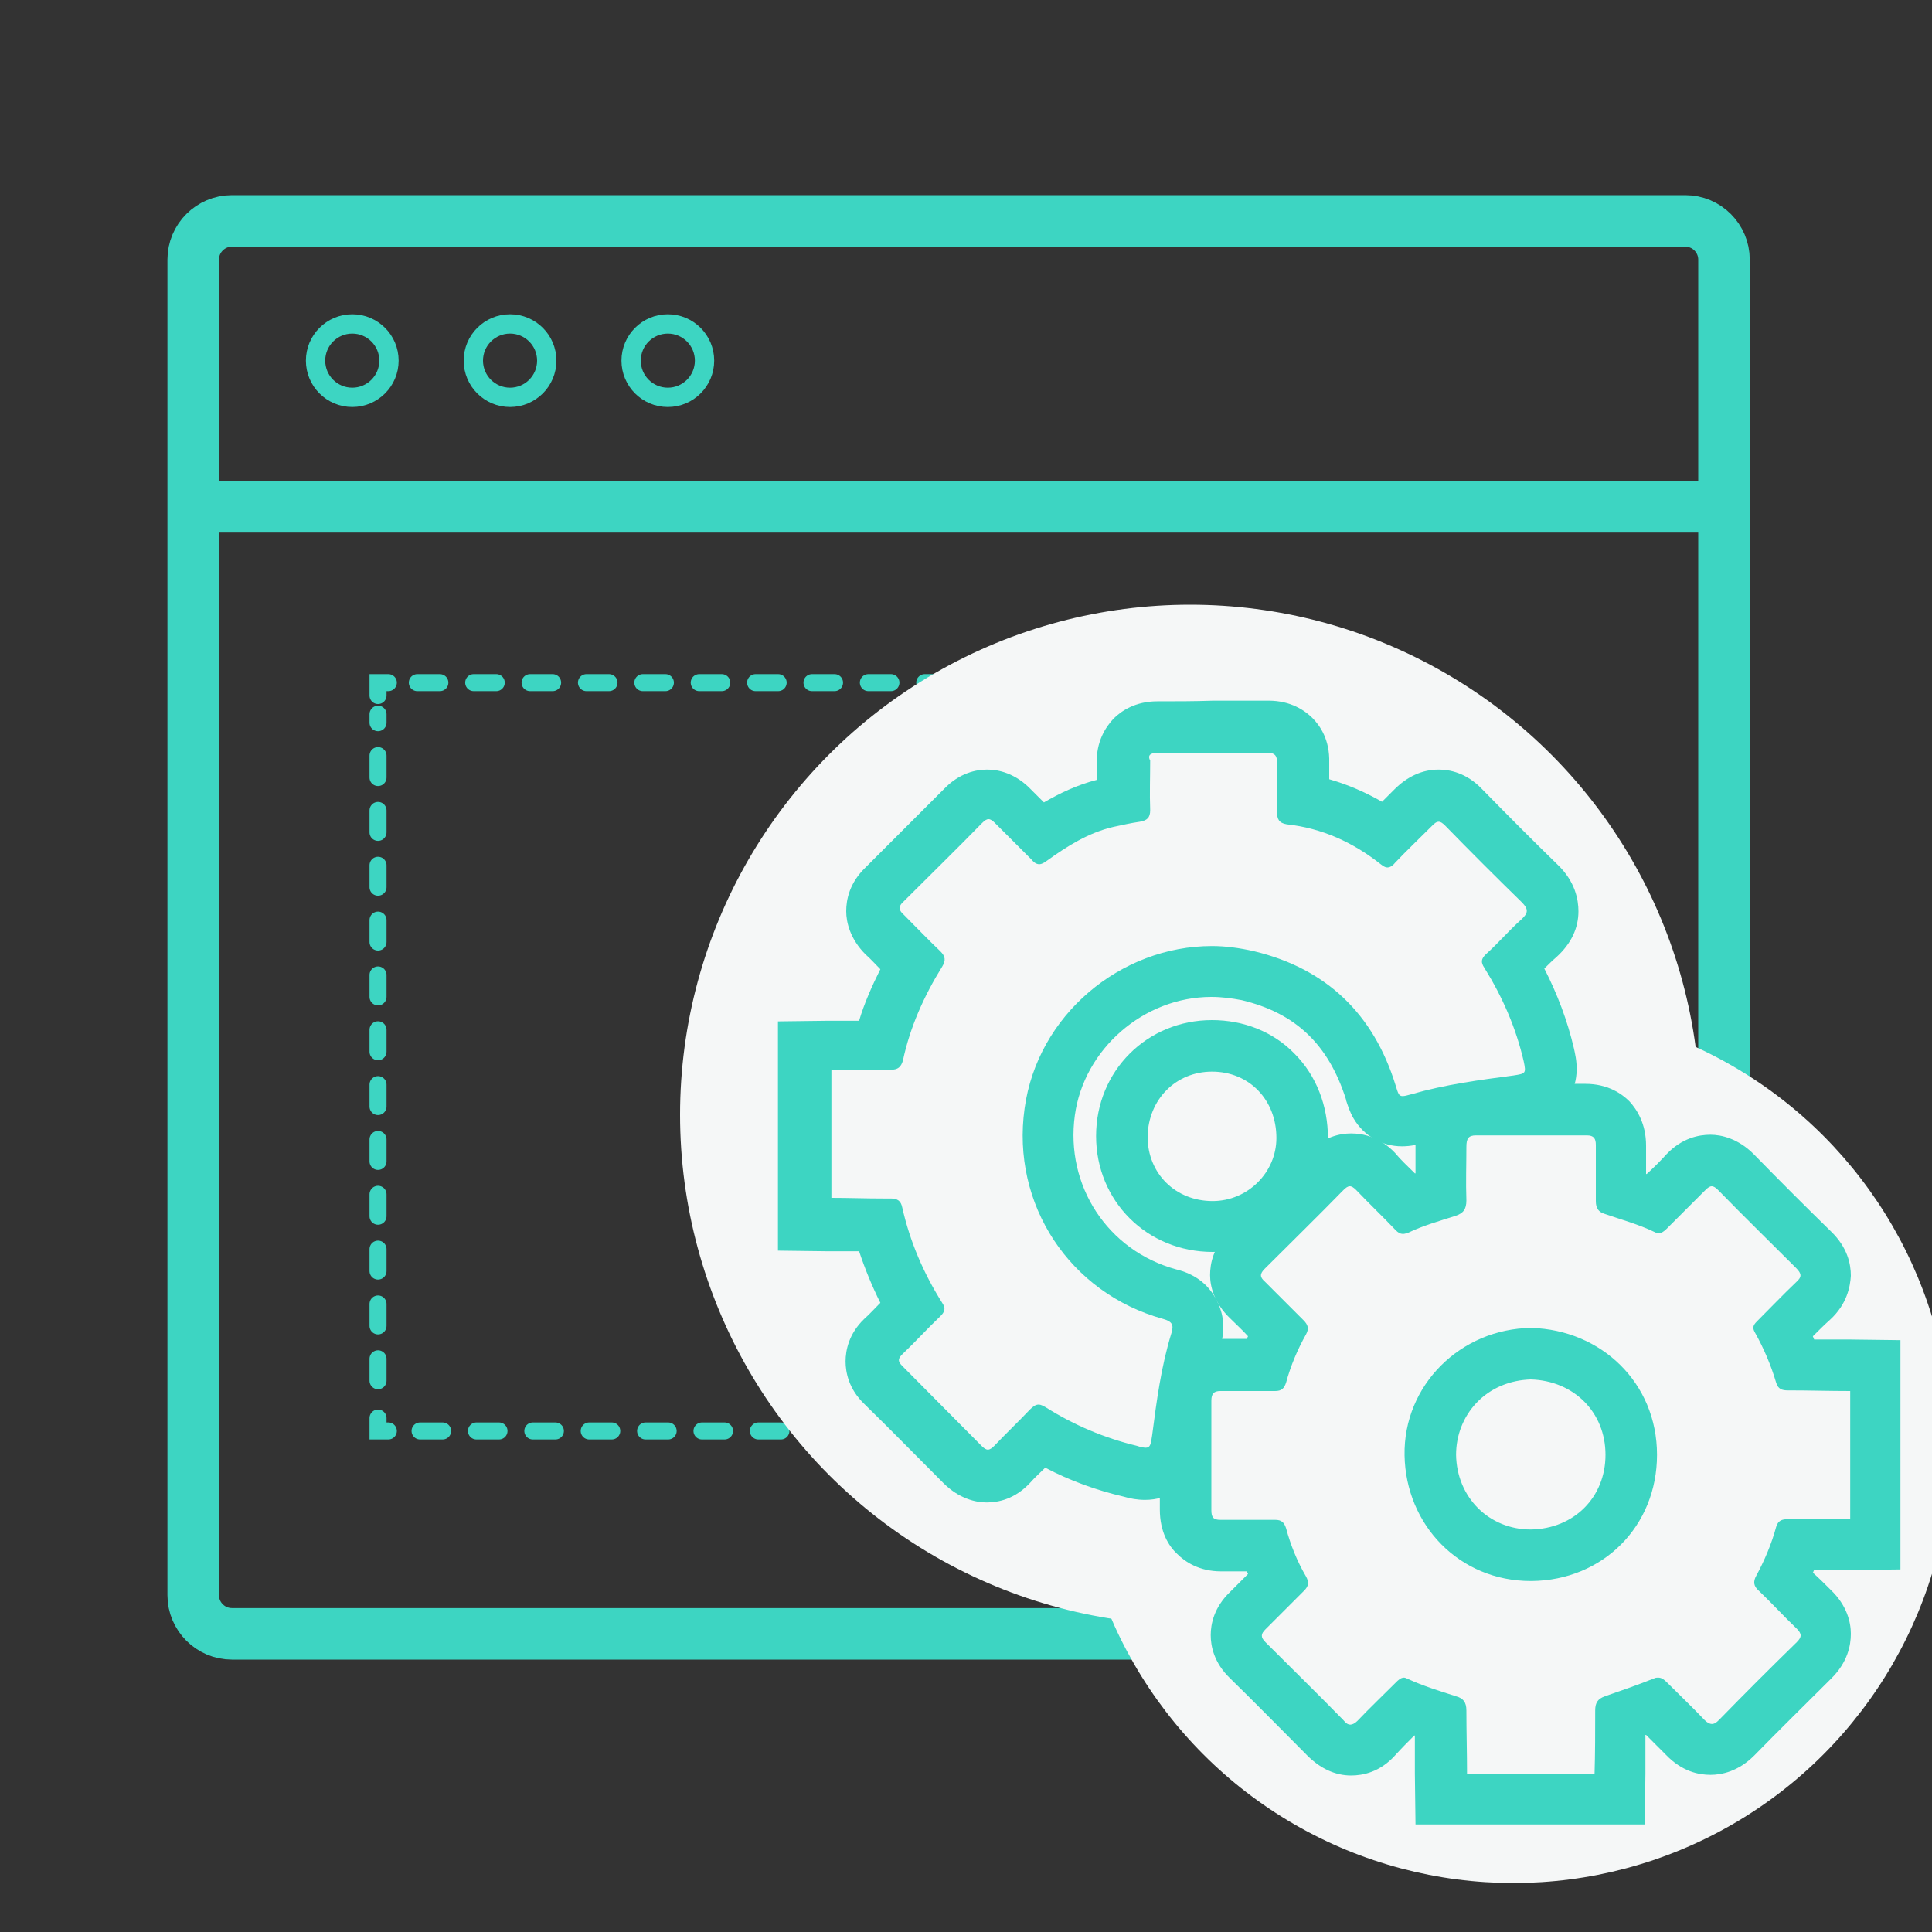 <?xml version="1.0" encoding="utf-8"?>
<!-- Generator: Adobe Illustrator 21.0.0, SVG Export Plug-In . SVG Version: 6.00 Build 0)  -->
<svg version="1.1" id="Layer_1" xmlns="http://www.w3.org/2000/svg" xmlns:xlink="http://www.w3.org/1999/xlink" x="0px" y="0px"
	 viewBox="0 0 300 300" style="enable-background:new 0 0 300 300;" xml:space="preserve">
<rect x="0" y="0" width="300" height="300" fill="#333333" stroke="none"/>
<style type="text/css">
	.st0{fill:none;stroke:#3DD5C2;stroke-width:8;stroke-miterlimit:10;}
	.st1{fill:none;stroke:#3DD5C2;stroke-width:2.642;stroke-linecap:round;stroke-miterlimit:10;}
	.st2{fill:none;stroke:#3DD5C2;stroke-width:2.642;stroke-linecap:round;stroke-miterlimit:10;stroke-dasharray:3.502,5.253;}
	.st3{fill:none;stroke:#3DD5C2;stroke-width:2.642;stroke-linecap:round;stroke-miterlimit:10;stroke-dasharray:3.406,5.109;}
	.st4{fill:none;stroke:#3DD5C2;stroke-width:3;stroke-miterlimit:10;}
	.st5{fill:#F5F7F7;}
	.st6{fill:#3DD5C2;}
</style>
<path class="st0" d="M261.7,253.7H36c-3.3,0-6-2.7-6-6V40.3c0-3.3,2.7-6,6-6h225.7c3.3,0,6,2.7,6,6v207.3
	C267.7,251,265,253.7,261.7,253.7z"/>
<g>
	<g>
		<polyline class="st1" points="197.5,220.2 197.5,222.2 195.9,222.2 		"/>
		<line class="st2" x1="191.3" y1="222.2" x2="62.6" y2="222.2"/>
		<polyline class="st1" points="60.3,222.2 58.7,222.2 58.7,220.2 		"/>
		<line class="st3" x1="58.7" y1="214.4" x2="58.7" y2="110.9"/>
		<polyline class="st1" points="58.7,108 58.7,106 60.3,106 		"/>
		<line class="st2" x1="64.8" y1="106" x2="193.6" y2="106"/>
		<polyline class="st1" points="195.9,106 197.5,106 197.5,108 		"/>
		<line class="st3" x1="197.5" y1="113.8" x2="197.5" y2="217.3"/>
	</g>
</g>
<g>
	<circle class="st4" cx="54.7" cy="56" r="5.7"/>
	<circle class="st4" cx="79.2" cy="56" r="5.7"/>
	<circle class="st4" cx="103.7" cy="56" r="5.7"/>
</g>
<line class="st0" x1="30" y1="78.7" x2="265.7" y2="78.7"/>
<g id="Layer_2">
</g>
<circle class="st5" cx="184.8" cy="173.1" r="79.2"/>
<circle class="st5" cx="235" cy="224.4" r="68"/>
<g id="KKnuc8.tif">
	<g>
		<g>
			<path class="st5" d="M223.9,279.3l0-4c0-0.9,0-1.9,0-2.8c0-1.9-0.1-3.9-0.1-5.9c-0.1,0-0.3-0.1-0.4-0.1c-1.5-0.5-3.1-1-4.7-1.7
				c-0.3,0.3-0.6,0.6-0.9,0.9c-1.4,1.4-2.7,2.7-4,4c-1.2,1.3-2.5,1.9-4,1.9c-2.2,0-3.5-1.4-4-1.9c-3.9-3.9-7.9-8-12.1-12.1
				c-1.2-1.2-1.8-2.5-1.8-3.9c0-1.4,0.6-2.7,1.8-3.9c1-1,2-2,3-3c0.6-0.6,1.2-1.2,1.8-1.8c-0.8-1.7-1.6-3.4-2.2-5.3c-0.4,0-4,0-4,0
				c-0.9,0-1.8,0-2.7,0l-0.2,0c-1.6,0-2.9-0.5-3.9-1.5c-1-1-1.5-2.4-1.5-4c0-5.6,0-11.3,0-16.9c0-1.7,0.5-3,1.5-4
				c1-1,2.3-1.5,3.9-1.5l0.2,0c0.8,0,1.6,0,2.3,0l3.5,0c0.3,0,0.5,0,0.8,0c0.6-1.8,1.3-3.5,2.2-5.2c-0.6-0.6-1.2-1.2-1.8-1.8
				c-1-1-2-2-3.1-3c-1.2-1.1-1.8-2.4-1.8-3.9s0.6-2.7,1.8-3.9c4-3.9,8.1-8.1,12.2-12.2c1.2-1.2,2.5-1.8,3.9-1.8
				c1.4,0,2.7,0.6,3.9,1.8c1,1.1,2.1,2.1,3.1,3.1c0.6,0.6,1.3,1.3,1.9,1.9c1.7-0.7,3.4-1.3,5.1-1.8l0,0c0-1.3,0-2.5,0-3.8
				c0-1.1,0-2.3,0-3.4c0-1.7,0.5-3.1,1.5-4.1c1-1,2.3-1.5,4-1.5c2.9,0,5.7,0,8.6,0c2.9,0,5.7,0,8.6,0c2.1,0,3.3,0.8,4,1.5
				c1,1,1.5,2.4,1.5,4c0,1.3,0,2.6,0,3.8c0,1.2,0,2.3,0,3.5c0.3,0.1,0.7,0.2,1,0.3c1.3,0.4,2.7,0.9,4.1,1.4c0.3-0.3,0.7-0.7,1-1
				c1.3-1.3,2.7-2.6,3.9-4c1.2-1.2,2.5-1.8,3.9-1.8c1.4,0,2.7,0.6,3.9,1.8c4.3,4.3,8.2,8.3,12.1,12.1c1.2,1.2,1.9,2.6,1.9,4
				c0,1.4-0.7,2.8-1.9,4c-1.1,1.1-2.2,2.2-3.4,3.3c-0.5,0.5-0.9,0.9-1.4,1.4c0.9,1.7,1.6,3.5,2.2,5.3c1.9,0,3.7,0,5.5,0.1l6.7,0.1
				v27.7l-6.7,0.1c-1.8,0-3.7,0-5.5,0.1c-0.6,1.8-1.3,3.5-2.2,5.3c0.6,0.6,1.2,1.2,1.7,1.7c1,1,2,2,3.1,3c1.2,1.2,1.8,2.5,1.9,3.9
				c0,2.2-1.4,3.5-1.8,4c-4.2,4.1-8.2,8.2-12.1,12.1c-1.2,1.2-2.5,1.8-3.9,1.8c-1.4,0-2.8-0.6-4-1.9c-1.3-1.3-2.6-2.6-3.9-3.9
				c-0.4-0.4-0.7-0.7-1.1-1.1c-1.6,0.6-3.3,1.2-5.1,1.8c0,2,0,4-0.1,6c0,0.9,0,1.8,0,2.7l0,4H223.9z M237.8,210.2
				c-4.3,0-8.3,1.8-11.3,4.8c-2.9,3-4.5,6.8-4.4,10.9c0.1,8.8,6.8,15.5,15.6,15.5c8.9,0,15.6-6.7,15.7-15.6
				C253.4,217.2,246.7,210.5,237.8,210.2z"/>
			<path class="st6" d="M229.2,176.3C229.2,176.3,229.2,176.3,229.2,176.3c2.9,0,5.7,0,8.6,0c2.9,0,5.7,0,8.6,0c0,0,0,0,0,0
				c1.1,0,1.4,0.5,1.4,1.5c0,2.9,0,5.8,0,8.7c0,1.1,0.4,1.7,1.4,2c2.6,0.9,5.2,1.6,7.7,2.8c0.2,0.1,0.4,0.2,0.6,0.2
				c0.5,0,0.9-0.3,1.3-0.7c2-2,4-4,6-6c0.4-0.4,0.7-0.6,1-0.6c0.3,0,0.6,0.2,1,0.6c4,4.1,8.1,8.1,12.1,12.1c0.9,0.9,0.9,1.4,0,2.2
				c-2.1,2-4.1,4.1-6.1,6.1c-0.6,0.6-0.7,1-0.3,1.7c1.4,2.5,2.5,5.1,3.3,7.8c0.3,1,0.9,1.2,1.8,1.2c3.2,0,6.5,0.1,9.7,0.1
				c0,6.6,0,13.2,0,19.8c-3.1,0-6.2,0.1-9.3,0.1c-0.1,0-0.3,0-0.4,0c0,0,0,0,0,0c-0.9,0-1.5,0.2-1.8,1.2c-0.7,2.6-1.8,5.2-3.1,7.6
				c-0.5,0.9-0.4,1.6,0.4,2.3c2,1.9,3.9,4,5.9,5.9c0.8,0.8,0.8,1.3,0,2.1c-4.1,4-8.1,8-12.1,12.1c-0.4,0.4-0.7,0.6-1.1,0.6
				c-0.3,0-0.7-0.2-1.1-0.6c-1.9-2-3.9-3.9-5.9-5.9c-0.4-0.4-0.8-0.7-1.3-0.7c-0.2,0-0.4,0-0.6,0.1c-2.5,1-5.1,1.9-7.7,2.8
				c-1.1,0.4-1.5,1-1.5,2.2c0,3.3,0,6.6-0.1,9.9c-6.6,0-13.2,0-19.8,0c0-3.3-0.1-6.6-0.1-9.9c0-1.3-0.5-1.9-1.6-2.2
				c-2.5-0.8-5.1-1.6-7.5-2.7c-0.2-0.1-0.4-0.2-0.6-0.2c-0.5,0-0.9,0.4-1.3,0.8c-2,2-4,3.9-5.9,5.9c-0.4,0.4-0.8,0.6-1.1,0.6
				c-0.4,0-0.7-0.2-1.1-0.7c-4-4.1-8.1-8.1-12.1-12.1c-0.8-0.8-0.7-1.3,0-2c2-2,4-4,6-6c0.7-0.7,0.8-1.3,0.3-2.2
				c-1.4-2.4-2.4-4.9-3.1-7.5c-0.3-0.9-0.7-1.3-1.7-1.3c0,0,0,0-0.1,0c-0.9,0-1.8,0-2.6,0c-1,0-1.9,0-2.9,0c-0.9,0-1.9,0-2.8,0
				c0,0-0.1,0-0.1,0c-1.1,0-1.4-0.4-1.4-1.5c0-5.7,0-11.3,0-17c0-1.1,0.4-1.5,1.4-1.5c0,0,0.1,0,0.1,0c0.8,0,1.6,0,2.4,0
				c1.2,0,2.3,0,3.5,0c0.8,0,1.6,0,2.4,0c0,0,0,0,0.1,0c1,0,1.4-0.4,1.7-1.3c0.7-2.6,1.8-5.2,3.1-7.5c0.5-0.9,0.3-1.5-0.4-2.2
				c-2-2-4-4-6-6c-0.8-0.7-0.8-1.2,0-2c4.1-4.1,8.2-8.1,12.2-12.2c0.4-0.4,0.7-0.6,1-0.6c0.3,0,0.6,0.2,1,0.6c2,2.1,4.1,4.1,6.1,6.2
				c0.4,0.4,0.7,0.6,1.2,0.6c0.2,0,0.5-0.1,0.8-0.2c2.3-1.1,4.8-1.8,7.3-2.6c1.2-0.4,1.7-1,1.7-2.4c-0.1-2.8,0-5.6,0-8.3
				C227.7,176.8,228,176.3,229.2,176.3 M237.7,245.5c0,0,0.1,0,0.1,0c11.1-0.1,19.5-8.5,19.5-19.6c0-11.2-8.7-19.4-19.5-19.7
				c-11,0.1-19.9,8.9-19.7,19.8C218.3,236.8,226.6,245.5,237.7,245.5 M229.2,168.3c-3.4,0-5.6,1.5-6.8,2.7c-1.2,1.2-2.7,3.5-2.6,7
				c0,1.1,0,2.2,0,3.3c0,0.3,0,0.6,0,0.9c0,0-0.1,0-0.1,0c0,0,0,0-0.1-0.1c-1.1-1.1-2.1-2-3-3.1c-2.4-2.5-5-3-6.8-3
				c-1.7,0-4.3,0.5-6.7,3c-4.1,4.1-8.2,8.2-12.2,12.2c-2.5,2.4-3,5-3,6.8c0,1.7,0.6,4.3,3.1,6.7c0.9,0.9,1.9,1.8,2.8,2.8
				c-0.1,0.1-0.1,0.3-0.2,0.4c-0.5,0-1,0-1.5,0c-0.8,0-1.5,0-2.3,0l-0.2,0c-3.4,0-5.6,1.5-6.8,2.7c-1.2,1.2-2.7,3.4-2.7,6.9
				c0,5.6,0,11.3,0,16.9c0,3.5,1.4,5.7,2.7,6.9c1.2,1.2,3.4,2.7,6.8,2.7l0.2,0c0.9,0,1.8,0,2.6,0l1.2,0c0.1,0.1,0.1,0.3,0.2,0.4
				c-1,1-1.9,1.9-2.8,2.8c-2.5,2.4-3,5-3,6.7c0,1.7,0.5,4.3,3,6.7c4.1,4,8.1,8.1,12,12c2,2,4.3,3.1,6.8,3.1c1.8,0,4.5-0.5,6.9-3.2
				c0.9-1,1.9-2,2.9-3c0,0,0.1,0,0.1,0c0,1.1,0,2.1,0,3.1c0,0.9,0,1.9,0,2.8l0.1,7.9h7.9h19.8h7.9l0.1-7.9c0-0.9,0-1.8,0-2.8
				c0-1.1,0-2.1,0-3.2c0,0,0.1,0,0.1,0c1.1,1.1,2.1,2.1,3.1,3.1c2.5,2.6,5.1,3.1,6.9,3.1c1.7,0,4.3-0.5,6.8-3c3.8-3.9,7.9-7.9,12-12
				c2.5-2.5,3-5.1,3-6.9c0-1.8-0.6-4.4-3.1-6.8c-0.9-0.9-1.8-1.8-2.8-2.7c0.1-0.1,0.1-0.3,0.2-0.4c0.9,0,1.9,0,2.8,0
				c0.9,0,1.8,0,2.7,0l7.9-0.1v-7.9V216v-7.9l-7.9-0.1c-0.9,0-1.8,0-2.7,0c-0.9,0-1.9,0-2.8,0c-0.1-0.2-0.1-0.3-0.2-0.5
				c0.9-0.9,1.8-1.8,2.7-2.6c2.6-2.4,3.1-5.1,3.2-6.8c0-1.8-0.5-4.4-3.1-6.9c-3.8-3.7-7.8-7.7-12-12c-2.4-2.4-5-3-6.7-3
				c-1.8,0-4.4,0.5-6.8,3c-1,1.1-2,2.1-3.1,3.1c0,0-0.1,0-0.1,0c0-0.2,0-0.4,0-0.6c0-1.3,0-2.5,0-3.8c0-3.4-1.4-5.6-2.6-6.9
				c-1.2-1.2-3.4-2.7-6.8-2.7h0l0,0c-2.9,0-5.7,0-8.6,0C234.9,168.3,232.1,168.3,229.2,168.3L229.2,168.3L229.2,168.3L229.2,168.3z
				 M237.7,237.5c-6.5,0-11.5-5-11.6-11.6c0-3,1.1-5.9,3.2-8.1c2.2-2.3,5.2-3.5,8.4-3.6c6.7,0.2,11.6,5.1,11.6,11.7
				C249.3,232.5,244.4,237.4,237.7,237.5L237.7,237.5L237.7,237.5z"/>
		</g>
		<g>
			<path class="st5" d="M153.3,229.2c-1.4,0-2.7-0.6-3.9-1.8c-3.7-3.8-7.8-7.8-12.3-12.3c-1.1-1.1-1.7-2.4-1.7-3.8
				c0-1.4,0.6-2.6,1.7-3.7c0.9-0.9,1.8-1.8,2.7-2.6c0.7-0.7,1.3-1.3,2-2c-2.4-4-4.1-8.3-5.3-12.7c-1.7,0-3.4,0-5-0.1l-2.6,0l-4,0
				v-27.7l6.6-0.1c1.7,0,3.3-0.1,5-0.1c1.1-4.3,2.9-8.5,5.3-12.7c-0.6-0.6-1.2-1.2-1.8-1.8c-0.9-0.9-1.8-1.8-2.7-2.7
				c-1.2-1.1-1.8-2.4-1.8-3.8c0-1.4,0.6-2.7,1.8-3.9c4.2-4.2,8.3-8.3,12.2-12.2c1.1-1.2,2.4-1.8,3.8-1.8c1.4,0,2.7,0.6,3.9,1.8
				c0.8,0.9,1.7,1.7,2.5,2.5c0.6,0.6,1.2,1.2,1.8,1.8c2.9-2,6.2-3.9,10.2-4.8c0.8-0.2,1.7-0.4,2.5-0.5c0-0.9,0-1.8,0-2.6
				c0-1.1,0-2.1,0-3.2c0-1.7,0.5-3.1,1.5-4.1c1-1,2.3-1.5,4-1.5c2.9,0,5.7,0,8.6,0c2.9,0,5.7,0,8.6,0c2.1,0,3.3,0.8,4,1.5
				c1,1,1.5,2.4,1.5,4c0,1.1,0,2.2,0,3.3c0,0.8,0,1.7,0,2.6c4.5,0.8,8.8,2.6,12.8,5.4c0.6-0.6,1.1-1.1,1.6-1.6
				c0.9-0.9,1.8-1.7,2.6-2.6c0.4-0.5,1.8-1.9,4-1.9c1.4,0,2.7,0.6,3.9,1.8c4.5,4.6,8.3,8.4,11.9,11.8c0.5,0.5,2,2,2,4.3
				c0,2.3-1.6,3.8-2.2,4.2c-1,0.9-1.9,1.9-2.9,2.9c-0.4,0.4-0.8,0.8-1.2,1.2c2.6,4.4,4.5,9.1,5.6,14.1c0.3,1.2,0.7,3.1-0.5,4.9
				c-1.2,1.8-3.1,2-4.5,2.2c-4.9,0.6-10.2,1.3-15.2,2.8c-1,0.3-1.7,0.5-2.5,0.5c-3.5,0-4.5-3.1-4.9-4.4c-3.1-10-9.3-15.9-19.1-18.2
				c-1.8-0.4-3.7-0.7-5.6-0.7c-12.4,0-23.4,9.6-25.1,21.8c-1.8,12.9,6,24.8,18.6,28.3c0.7,0.2,2.7,0.7,3.8,2.7
				c1.1,2,0.4,3.9,0.2,4.6c-1.5,5-2.2,10.4-2.8,15.2c-0.7,5.5-3.9,5.5-4.9,5.5c-0.8,0-1.5-0.2-2.4-0.4c-4.9-1.2-9.5-3.1-13.8-5.6
				c-0.7,0.7-1.4,1.4-2,2c-0.8,0.8-1.6,1.6-2.4,2.4C156,228.6,154.7,229.2,153.3,229.2z"/>
			<path class="st6" d="M179.7,116.9C179.7,116.9,179.7,116.9,179.7,116.9c2.9,0,5.7,0,8.6,0c2.9,0,5.7,0,8.6,0c0,0,0,0,0,0
				c1.1,0,1.4,0.5,1.4,1.5c0,2.6,0,5.2,0,7.7c0,1.1,0.3,1.7,1.5,1.9c5.5,0.6,10.3,2.8,14.6,6.2c0.4,0.3,0.7,0.5,1,0.5
				c0.4,0,0.8-0.2,1.2-0.7c1.8-1.9,3.8-3.8,5.7-5.7c0.4-0.4,0.7-0.7,1.1-0.7c0.3,0,0.6,0.2,1,0.6c3.9,4,7.9,8,11.9,11.9
				c1.1,1.1,1,1.7-0.1,2.7c-1.9,1.7-3.6,3.7-5.5,5.4c-0.7,0.7-0.8,1.2-0.2,2.1c2.8,4.5,4.9,9.3,6.1,14.5c0.4,1.9,0.3,1.9-1.6,2.2
				c-5.3,0.7-10.6,1.4-15.8,2.9c-0.7,0.2-1.1,0.3-1.4,0.3c-0.6,0-0.7-0.4-1.1-1.7c-3.4-11-10.7-18.1-22-20.8
				c-2.2-0.5-4.4-0.8-6.5-0.8c-14.2,0-27.1,10.7-29.1,25.2c-2.1,14.9,7,28.7,21.5,32.7c1.4,0.4,1.7,0.9,1.3,2.2
				c-1.6,5.2-2.3,10.5-3,15.9c-0.2,1.4-0.3,1.9-1,1.9c-0.3,0-0.8-0.1-1.4-0.3c-5-1.2-9.7-3.2-14-5.9c-0.5-0.3-0.9-0.5-1.2-0.5
				c-0.5,0-0.9,0.3-1.4,0.8c-1.8,1.9-3.7,3.7-5.5,5.6c-0.4,0.4-0.7,0.6-1,0.6c-0.3,0-0.6-0.2-1-0.6c-4.1-4.1-8.2-8.3-12.3-12.4
				c-0.7-0.7-0.7-1.1,0-1.8c2-1.9,3.9-4,5.9-5.9c0.7-0.7,0.9-1.2,0.3-2.1c-2.9-4.6-5-9.5-6.2-14.8c-0.2-1-0.7-1.4-1.8-1.4
				c0,0,0,0,0,0c-0.4,0-0.8,0-1.2,0c-2.7,0-5.3-0.1-8-0.1c0-6.6,0-13.2,0-19.8c2.7,0,5.3-0.1,8-0.1c0.4,0,0.9,0,1.3,0c0,0,0,0,0,0
				c1,0,1.5-0.4,1.8-1.4c1.1-5.2,3.3-10.1,6.1-14.6c0.6-1,0.5-1.6-0.3-2.4c-1.9-1.8-3.8-3.8-5.7-5.7c-0.8-0.7-0.8-1.3,0-2
				c4.1-4.1,8.2-8.1,12.2-12.2c0.4-0.4,0.7-0.6,1-0.6c0.3,0,0.6,0.2,1,0.6c1.9,1.9,3.8,3.8,5.7,5.7c0.4,0.5,0.8,0.7,1.2,0.7
				c0.3,0,0.7-0.2,1.1-0.5c3.2-2.3,6.5-4.4,10.4-5.3c1.4-0.3,2.7-0.6,4.1-0.8c1.1-0.2,1.6-0.6,1.6-1.8c-0.1-2.6,0-5.2,0-7.7
				C178.2,117.4,178.5,116.9,179.7,116.9 M179.7,108.9c-3.4,0-5.6,1.5-6.8,2.7c-1.2,1.3-2.7,3.5-2.6,7c0,0.8,0,1.7,0,2.5
				c-3.1,0.8-5.8,2.1-8.2,3.5c-0.7-0.7-1.4-1.4-2-2c-2.4-2.5-5-3.1-6.8-3.1c-1.7,0-4.3,0.5-6.7,3c-3.9,3.9-8,8-12.2,12.2
				c-2.5,2.4-3,5-3,6.8c0,1.7,0.6,4.3,3,6.7c0.8,0.7,1.5,1.5,2.3,2.3c-1.3,2.6-2.5,5.3-3.3,8c-0.7,0-1.4,0-2.1,0c-0.9,0-1.7,0-2.6,0
				l-7.9,0.1v7.9v19.8v7.9l7.9,0.1c0.9,0,1.7,0,2.6,0c0.7,0,1.4,0,2.1,0c0.9,2.7,2,5.4,3.3,8c-0.8,0.8-1.6,1.7-2.5,2.5
				c-2.4,2.3-2.9,4.9-2.9,6.6c0,1.7,0.5,4.3,2.9,6.6c4.5,4.4,8.5,8.5,12.3,12.3c2.4,2.4,5,3,6.7,3c1.8,0,4.4-0.5,6.8-3.1
				c0.7-0.8,1.5-1.5,2.3-2.3c3.8,2,7.9,3.5,12.2,4.5c1,0.3,2.1,0.5,3.3,0.5c3.6,0,6.7-2,8-5.3c0.6-1.3,0.7-2.6,0.9-3.7
				c0.6-4.9,1.2-9.9,2.7-14.5c0.9-2.8,0.7-5.4-0.6-7.7c-1.2-2.3-3.3-3.9-6.2-4.6c-10.6-2.9-17.2-13-15.7-23.9
				c1.4-10.3,10.7-18.4,21.2-18.4c1.6,0,3.1,0.2,4.7,0.5c8.4,2,13.5,6.9,16.2,15.4l0,0.1c0.3,0.9,0.6,1.9,1.2,2.9
				c1.6,2.7,4.4,4.3,7.5,4.3c1.4,0,2.6-0.3,3.6-0.6l0.1,0c4.7-1.3,9.8-2,14.6-2.6c1.6-0.2,5-0.6,7.3-3.9c2.3-3.3,1.4-6.7,1.1-8.1
				c-1-4.3-2.6-8.5-4.6-12.4c0.6-0.6,1.2-1.2,1.9-1.8c2.3-2.1,3.4-4.5,3.4-7.1c0-1.8-0.5-4.6-3.2-7.2c-3.6-3.5-7.3-7.2-11.8-11.8
				c-2.4-2.5-5-3-6.7-3c-2.6,0-4.9,1.1-6.9,3.1c-0.6,0.6-1.3,1.3-1.9,1.9c-2.6-1.5-5.4-2.7-8.2-3.5c0-0.9,0-1.8,0-2.6
				c0.1-3.5-1.4-5.7-2.6-6.9c-1.2-1.2-3.4-2.7-6.8-2.7h0l0,0c-2.9,0-5.7,0-8.6,0C185.4,108.9,182.6,108.9,179.7,108.9L179.7,108.9
				L179.7,108.9L179.7,108.9z"/>
		</g>
		<g>
			<path class="st5" d="M188.3,190.4c-7.9,0-14.1-6.2-14.1-14c0-8,6-14,14-14c3.8,0,7.4,1.4,10,4c2.6,2.7,4.1,6.3,4.1,10.2
				C202.2,184.2,196,190.4,188.3,190.4L188.3,190.4z"/>
			<path class="st6" d="M188.2,166.4c5.8,0,10,4.4,10,10.3c0,5.4-4.5,9.8-9.9,9.8c0,0,0,0,0,0c-5.8,0-10.1-4.3-10.1-10
				C178.3,170.7,182.6,166.4,188.2,166.4C188.2,166.4,188.2,166.4,188.2,166.4 M188.2,158.4L188.2,158.4c-10.1,0-18,7.9-18,18
				c0,10.1,7.9,18,18.1,18c9.9,0,17.9-7.9,17.9-17.7c0-5-1.8-9.7-5.2-13.1C197.7,160.2,193.1,158.4,188.2,158.4L188.2,158.4z"/>
		</g>
	</g>
</g>
</svg>
